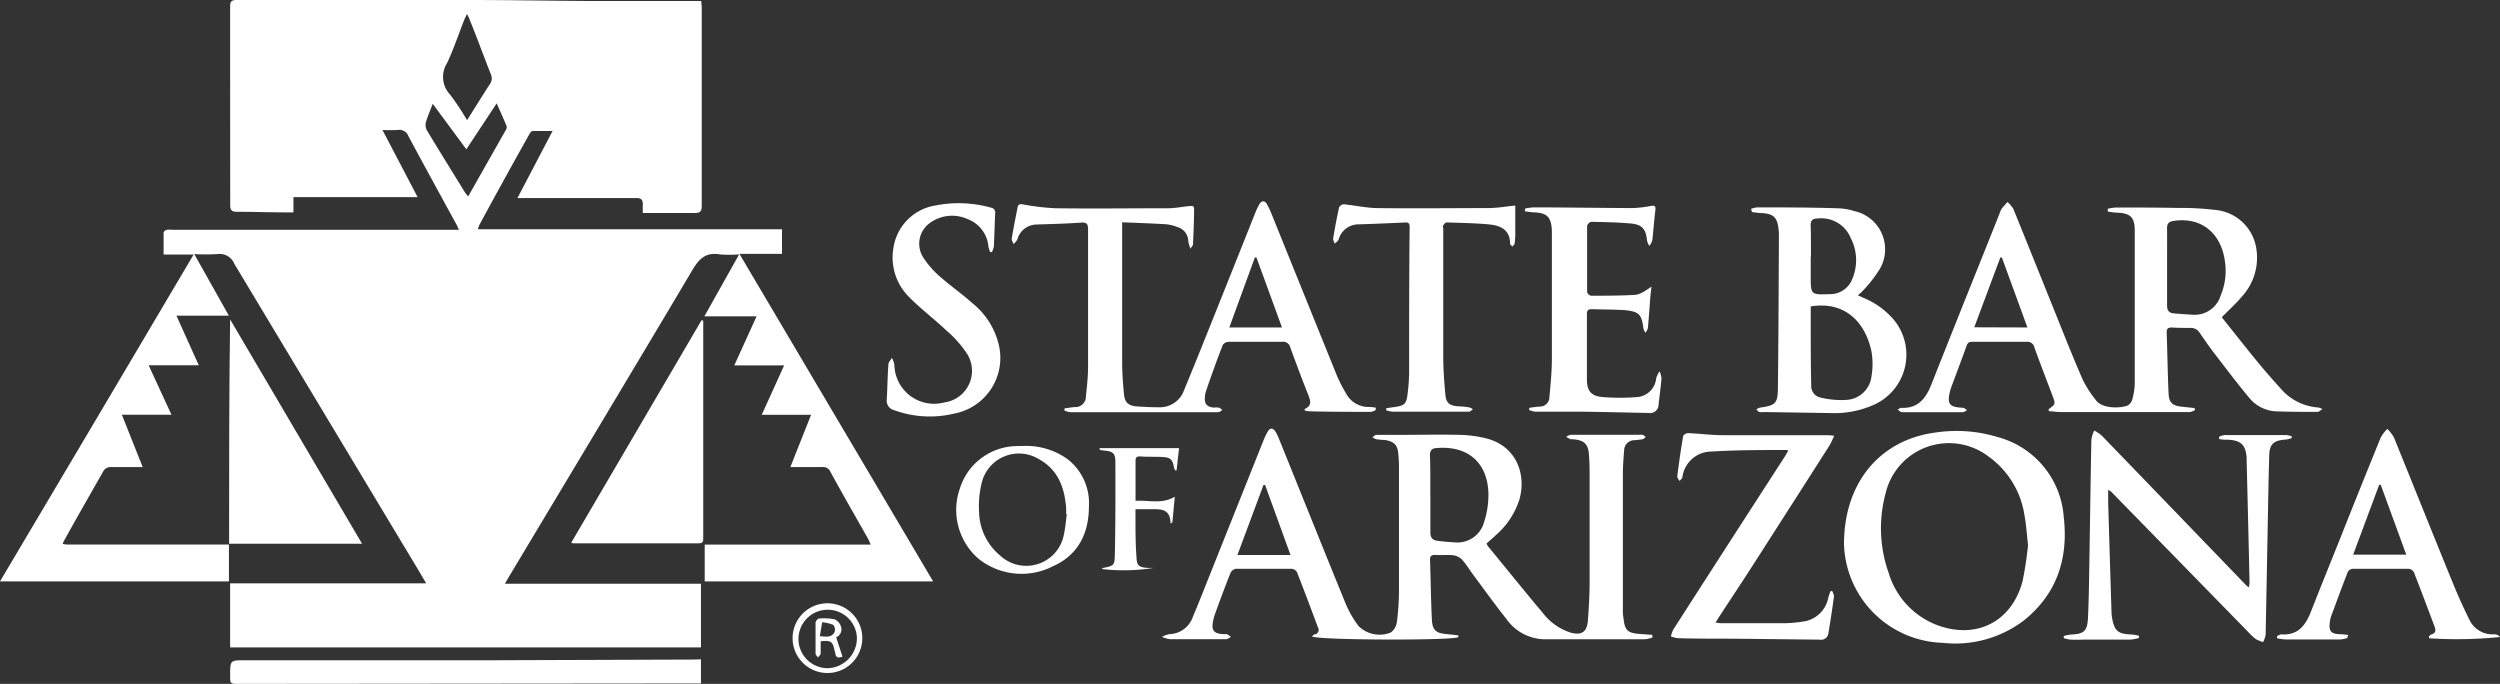 <svg id="sba-1" xmlns="http://www.w3.org/2000/svg" width="264.349" height="72.313" viewBox="0 0 264.349 72.313">
  <rect x="0" y="0" width="264.349" height="72.313" fill="#333333" stroke="none"/>
  <path id="Path_269" data-name="Path 269" d="M24.208,57.525v3.951H0L10.22,44.245,20.476,26.914H17.3V24.59c0-.1.189-.253.315-.289a2.606,2.606,0,0,1,.631,0H48.523c-.1-.217-.144-.353-.207-.47-1.712-3.137-3.434-6.274-5.128-9.429a1.018,1.018,0,0,0-1.127-.66,16.046,16.046,0,0,1-1.622,0l3.722,7.106H31.03v1.609h-.784c-1.739,0-3.488-.063-5.227-.063-.532,0-.676-.2-.676-.705q-.009-10.505-.009-21C24.334.181,24.46,0,25,0H49.569C54,0,58.428.09,62.862.108H74.155c0,.271.045.488.045.714V21.761c0,.579-.153.768-.739.759H67.972a7.958,7.958,0,0,1,0-.9c0-.524-.189-.687-.7-.678H54.715l3.713-7.088h-2.1c-.126,0-.27.181-.342.316q-2.7,4.81-5.3,9.619a3.316,3.316,0,0,0-.153.452H82.69v2.6H78.184L98.669,61.476H74.515V57.589H92.072c-.117-.262-.18-.425-.261-.579-1.334-2.369-2.7-4.728-3.993-7.1a.847.847,0,0,0-.9-.524H83.573l2.19-5.524H80.545l2.37-5.225H77.643L80,33.45H74.479L78.156,26.9a12.956,12.956,0,0,1-2.037,0c-1.433-.244-2.163.4-2.884,1.618-6.444,10.849-12.969,21.7-19.467,32.546-.117.2-.225.4-.379.66H74.119v6.735H24.334v-6.78H45.063c-.415-.7-.712-1.22-1.027-1.736Q34.41,43.928,24.784,27.908a1.676,1.676,0,0,0-1.8-1.04,21.743,21.743,0,0,1-2.442,0L24.2,33.378H18.656l2.361,5.244h-5.3l2.415,5.235H12.888l2.2,5.533h-3.47a.9.9,0,0,0-.64.344c-1.424,2.513-2.866,5.009-4.236,7.5a2.246,2.246,0,0,0-.108.28,3.335,3.335,0,0,0,.442.063H24.226Zm21.549-46.55c-.288.768-.55,1.347-.721,1.944a1.215,1.215,0,0,0,.1.859c1.316,2.179,2.659,4.339,3.993,6.509.09.145.207.271.37.488,1.388-2.432,2.7-4.773,4.038-7.115a.526.526,0,0,0,0-.407c-.306-.732-.631-1.456-1.018-2.323l-3.208,4.855Zm3.605-9.456c-.135.289-.234.47-.306.66-.6,1.528-1.118,3.092-1.8,4.52a2.719,2.719,0,0,0,.333,3.3,27.7,27.7,0,0,1,1.8,2.712C50.227,11.373,51,10.125,51.795,8.9a1.024,1.024,0,0,0,.117-1.031c-.757-1.9-1.442-3.806-2.217-5.7a3.916,3.916,0,0,0-.288-.642Z" fill="#fff"/>
  <path id="Path_270" data-name="Path 270" d="M167.176,72.1c-.532.37-14.8.333-15.492-.072.1-.081.18-.2.279-.216a.473.473,0,0,0,.37-.712c-.73-1.965-1.469-3.929-2.235-5.885a.748.748,0,0,0-.568-.342h-5.867a.793.793,0,0,0-.577.415c-.586,1.46-1.127,2.938-1.667,4.416a4.429,4.429,0,0,0-.153.541c-.261,1.145,0,1.514,1.181,1.541h.252a4.106,4.106,0,0,1,.415.279,1.253,1.253,0,0,1-.451.252h-6a3.1,3.1,0,0,1-.829-.243,2.568,2.568,0,0,1,.775-.288,2.7,2.7,0,0,0,2.505-1.884c.532-1.235,1.018-2.487,1.514-3.731l5.948-14.9a6.065,6.065,0,0,1,.433-.9c.261-.424.541-.415.82,0a4.325,4.325,0,0,1,.361.73c2.352,5.813,4.686,11.644,7.057,17.448a11.247,11.247,0,0,0,1.334,2.343,3.154,3.154,0,0,0,3.461.712,1.712,1.712,0,0,0,.631-1.136,26.142,26.142,0,0,0,.216-3.263q0-6.435,0-12.861a12.152,12.152,0,0,0-.063-1.514c-.054-1.018-.415-1.415-1.442-1.577a6.976,6.976,0,0,1-.9-.081,1.424,1.424,0,0,1-.4-.207c.135-.09.27-.252.415-.252h2.524c2.1,0,4.2-.045,6.309,0a12.861,12.861,0,0,1,2.7.351c3.227.766,4.344,3.749,3.605,6.444a8.336,8.336,0,0,1-2.487,3.794c-.315.306-.658.586-1,.9a1.5,1.5,0,0,0,.144.279c1.929,2.352,3.839,4.723,5.8,7.057a6.056,6.056,0,0,0,2.965,2.091c1.118.3,1.685-.063,1.8-1.19.108-1.361.18-2.7.189-4.092V55.134c0-.739,0-1.469-.063-2.208-.054-1.217-.469-1.649-1.685-1.748h-.252a2.689,2.689,0,0,1-.478-.261,1.37,1.37,0,0,1,.46-.207h7.183a1.6,1.6,0,0,1,.442,0,1.235,1.235,0,0,1,.324.225c-.1.081-.2.207-.306.234a8.4,8.4,0,0,1-.9.108,1.09,1.09,0,0,0-1.072,1.045c-.081.9-.135,1.8-.135,2.641V69.086a5.231,5.231,0,0,0,.081,1.127c.117,1.136.433,1.442,1.586,1.541l1.451.108v.288a3.775,3.775,0,0,1-.811.18H176.422a5.038,5.038,0,0,1-4.164-2.136c-1.2-1.514-2.325-3.082-3.479-4.632-.406-.541-.748-1.127-1.19-1.622a1.631,1.631,0,0,0-.9-.487c-.64-.081-1.3,0-1.956-.045-.406,0-.577.117-.559.532.072,2.118.09,4.245.2,6.354.054,1.081.46,1.4,1.559,1.487l1.226.126ZM164.21,56.973V61.01c0,.55.207.838.73.9a17.408,17.408,0,0,0,1.757.162,2.929,2.929,0,0,0,3.2-2.154,9.337,9.337,0,0,0,.451-2.83c0-3.326-2.082-5.245-5.408-4.984-.532,0-.793.225-.775.811.054,1.325.036,2.686.036,4.056Zm-17.475-.955h-.171l-2.758,7.4h5.615Z" transform="translate(-12.963 -4.731)" fill="#fff"/>
  <path id="Path_271" data-name="Path 271" d="M256.054,35.784c1.235,1.55,2.451,3.1,3.7,4.623.8.973,1.622,1.929,2.478,2.857a5.723,5.723,0,0,0,4.038,2.064,1.973,1.973,0,0,1,.424.162c-.234.144-.361.3-.487.3-1.469,0-2.938,0-4.407-.054a3.9,3.9,0,0,1-2.875-1.469c-1.28-1.532-2.478-3.127-3.686-4.7-.541-.7-1.036-1.433-1.532-2.154a1.091,1.091,0,0,0-1.009-.5c-.631,0-1.262,0-1.893-.045-.406,0-.586.09-.577.514.072,2.163.1,4.326.2,6.48.045.973.433,1.28,1.379,1.379l1.361.144.063.207a1.667,1.667,0,0,1-.532.216H239.1c-.451,0-.9-.063-1.343-.1v-.216c.73-.523.73-.523.388-1.433-.64-1.685-1.289-3.371-1.9-5.065a.766.766,0,0,0-.856-.613h-5.615c-.306,0-.55,0-.685.37-.541,1.505-1.109,2.992-1.667,4.506q-.052.146-.09.3c-.36,1.388-.108,1.73,1.325,1.8.162,0,.315.162.469.252-.153.072-.3.207-.451.216h-6.426c-.162,0-.315-.171-.478-.261.135-.072.261-.207.4-.2,1.8.081,2.614-1.045,3.19-2.514q2.758-6.967,5.552-13.915l1.631-4.092a2.388,2.388,0,0,1,.225-.514c.189-.261.415-.487.622-.73a3.127,3.127,0,0,1,.622.73c1.532,3.767,3.046,7.552,4.569,11.329.9,2.253,1.8,4.506,2.776,6.75a12.269,12.269,0,0,0,1.352,2.109c.694.982,2.641.9,3.389.6a1.091,1.091,0,0,0,.5-.667,6.876,6.876,0,0,0,.252-1.676q0-8.111,0-16.132c0-1.469-.478-1.875-1.956-1.92a7.634,7.634,0,0,1-.9-.117v-.288a5.038,5.038,0,0,1,.838-.135c2.181,0,4.371,0,6.552.045a30.093,30.093,0,0,1,3.947.207,4.831,4.831,0,0,1,4.389,4.209,6.066,6.066,0,0,1-1.505,4.912C257.586,34.315,256.811,35.009,256.054,35.784Zm-5.786-5.408V34.54c0,.523.2.793.712.838.685.054,1.379.108,2.064.144a2.866,2.866,0,0,0,2.884-2.019,6.67,6.67,0,0,0,.46-3.6c-.406-3.082-2.56-4.75-5.453-4.3-.5.081-.676.288-.667.784.009,1.3,0,2.641,0,3.984ZM235.5,36.865l-2.7-7.4h-.162l-2.758,7.381Z" transform="translate(-21.122 -2.239)" fill="#fff"/>
  <path id="Path_272" data-name="Path 272" d="M156.783,45.582a1.532,1.532,0,0,1-.5.2c-2.208,0-4.407,0-6.615-.063a1.893,1.893,0,0,1-.4-.09v-.153c.811-.342.613-.9.369-1.514-.658-1.658-1.28-3.326-1.893-5a.766.766,0,0,0-.874-.586h-5.615a.811.811,0,0,0-.64.315c-.64,1.64-1.235,3.3-1.8,4.957a2.219,2.219,0,0,0-.09.5c-.09.757.18,1.1.9,1.181a4.5,4.5,0,0,1,.568,0,1.64,1.64,0,0,1,.37.261c-.144.081-.288.225-.442.225H124.437a2.307,2.307,0,0,1-.568-.171V45.42c.351-.045.712-.117,1.063-.144a1.118,1.118,0,0,0,1.208-1.145c.1-1,.216-2.01.225-3.01V26.494c0-.622-.162-.766-.784-.721-1.55.117-3.1.144-4.659.2a2.127,2.127,0,0,0-2.037,1.586,1.929,1.929,0,0,1-.4.478c-.063-.2-.216-.406-.189-.586.18-1.1.4-2.19.613-3.281.054-.279.18-.388.532-.333a24.334,24.334,0,0,0,3.479.415c3.975.054,7.94,0,11.915,0,.73,0,1.46-.153,2.19-.225.243,0,.559-.117.55.288,0,1.262-.063,2.514-.117,3.776,0,.09-.1.171-.261.433a3.949,3.949,0,0,1-.234-.775,1.577,1.577,0,0,0-1.145-1.505,4.506,4.506,0,0,0-1.217-.3c-1.523-.09-3.046-.144-4.632-.207V40.481c0,1.136.081,2.262.189,3.4.081.9.442,1.253,1.37,1.325.784.054,1.568.09,2.352.09a2.7,2.7,0,0,0,2.632-1.8q1.145-2.767,2.253-5.543,2.632-6.57,5.254-13.149a6.519,6.519,0,0,1,.487-1.018c.216-.351.532-.351.748,0a7.887,7.887,0,0,1,.541,1.136q3.461,8.58,6.922,17.124a15.518,15.518,0,0,0,.9,1.739,2.7,2.7,0,0,0,2.533,1.478,5.408,5.408,0,0,1,.631.072ZM141.3,36.858h5.57l-2.7-7.4H144Z" transform="translate(-11.313 -2.232)" fill="#fff"/>
  <path id="Path_273" data-name="Path 273" d="M215.65,62.3c0-6.624,3.92-11.085,9.734-11.815a14.9,14.9,0,0,1,6.48.478,9.436,9.436,0,0,1,7.021,8.463c.5,4.353-.694,8.111-4.209,10.932a11.987,11.987,0,0,1-8.6,2.37A10.761,10.761,0,0,1,215.65,62.3Zm19.458.108c-.135-1.217-.189-2.19-.37-3.127a9.337,9.337,0,0,0-3.884-6.309,6.882,6.882,0,0,0-10.815,3.993,14.1,14.1,0,0,0,.333,8.373,8.508,8.508,0,0,0,5.146,5.525c4.155,1.532,7.877-.37,9.013-4.65a37.449,37.449,0,0,0,.577-3.8Z" transform="translate(-20.666 -4.757)" fill="#fff"/>
  <path id="Path_274" data-name="Path 274" d="M257.7,50.928a2.028,2.028,0,0,1,.559-.171h6.552a2.6,2.6,0,0,1,.559.126v.189a2.964,2.964,0,0,1-.577.153c-1.334.081-1.8.478-1.8,1.8-.072,2.334-.108,4.659-.153,6.994q-.108,5.921-.225,11.842a2.749,2.749,0,0,1-.27.784,3.77,3.77,0,0,1-.775-.324,5.832,5.832,0,0,1-.784-.73L246.515,56.984a1.559,1.559,0,0,0-.55-.433v1.334q.171,5.8.351,11.59a3.964,3.964,0,0,0,.054.568c.252,1.442.622,1.748,2.091,1.8a5.747,5.747,0,0,1,.757.126v.243a4.632,4.632,0,0,1-.9.171H243.28a12.989,12.989,0,0,1-1.325,0,3.605,3.605,0,0,1-.685-.153V72a4.832,4.832,0,0,1,.757-.153c1.37-.054,1.721-.352,1.8-1.712.081-1.694.108-3.4.135-5.1.081-4.6.135-9.2.225-13.8a3.6,3.6,0,0,1,.3-.964,4.506,4.506,0,0,1,.8.541q7.661,7.931,15.321,15.88a1.8,1.8,0,0,0,.225.153,2.706,2.706,0,0,0,.081-.478q-.144-6.426-.306-12.852V53.2c-.09-1.406-.6-1.9-2.01-1.956a4.422,4.422,0,0,1-.9-.063Z" transform="translate(-23.047 -4.751)" fill="#fff"/>
  <path id="Path_275" data-name="Path 275" d="M26.878,61.049v-.811c0-7.625,0-15.249.108-22.928L40.938,61.031H26.86Z" transform="translate(-2.652 -3.536)" fill="#fff"/>
  <path id="Path_276" data-name="Path 276" d="M80.77,37.446V60.41c0,.361,0,.586-.5.586H67.026a1.217,1.217,0,0,1-.216-.063L80.59,37.41Z" transform="translate(-6.41 -3.546)" fill="#fff"/>
  <path id="Path_277" data-name="Path 277" d="M204.8,24.383a2.523,2.523,0,0,1,.622-.153c2.893,0,5.786,0,8.688.1a6.191,6.191,0,0,1,1.6.288,4.137,4.137,0,0,1,2.7,6.129,14.1,14.1,0,0,1-1.8,2.307,4.907,4.907,0,0,1-.523.469l.613.279a8.328,8.328,0,0,1,3.308,2.451,5.8,5.8,0,0,1-2.307,8.886,10.2,10.2,0,0,1-4.506.838l-6.985-.108a1.857,1.857,0,0,1-.5,0c-.135,0-.234-.171-.352-.27a1.145,1.145,0,0,1,.342-.189c1.7-.252,1.92-.415,1.938-2.118.063-5.408.081-10.815.108-16.223a5.142,5.142,0,0,0-.045-.568c-.126-1.235-.568-1.622-1.8-1.667a9.45,9.45,0,0,1-1-.117Zm6.309,10.3V36.73c0,2.1,0,4.2.054,6.309a1.226,1.226,0,0,0,.991,1.3,9.247,9.247,0,0,0,2.785.243,2.821,2.821,0,0,0,2.6-2.533,7.769,7.769,0,0,0,0-2.551c-.6-2.929-2.641-5.4-6.408-4.8Zm0-5.272v2.073c0,1.992,0,1.983,2,1.92a2.5,2.5,0,0,0,2.4-1.622,5.092,5.092,0,0,0-.171-4.317,3.362,3.362,0,0,0-3.551-2.055c-.523,0-.694.243-.685.739.036,1.091.027,2.181.027,3.281Z" transform="translate(-19.643 -2.3)" fill="#fff"/>
  <path id="Path_278" data-name="Path 278" d="M207.831,52.456c-.1-.054-.135-.09-.162-.09-2.641,0-5.29,0-7.931.162a3.114,3.114,0,0,0-3.1,2.7c0,.153-.2.279-.3.415-.09-.162-.261-.342-.243-.5.18-1.415.379-2.83.622-4.236,0-.135.342-.333.523-.324,1.19.045,2.379.207,3.6.216h10.815a6.573,6.573,0,0,1,1.027.063,9.218,9.218,0,0,1-.478,1.009q-4.173,6.534-8.355,13.05c-1.127,1.748-2.28,3.479-3.416,5.218-.09.135-.162.279-.288.487.243,0,.415.054.595.054h6.741a12.4,12.4,0,0,0,1.757-.153,3.136,3.136,0,0,0,2.83-2.569,6.012,6.012,0,0,1,.243-.676h.18c.063.2.2.4.171.586q-.261,1.956-.595,3.911a.766.766,0,0,1-.9.64l-9.076-.1c-1.974,0-3.947,0-5.921-.054a3.272,3.272,0,0,1-.748-.189,3.389,3.389,0,0,1,.261-.739q5.84-9.094,11.716-18.169C207.543,52.951,207.66,52.708,207.831,52.456Z" transform="translate(-18.742 -4.783)" fill="#fff"/>
  <path id="Path_279" data-name="Path 279" d="M76.785,77.12v2.551h-.694l-48.19.045c-.9,0-.9,0-.9-.9,0-1.6,0-1.6,1.568-1.6H55.3l20.8-.072Z" transform="translate(-2.666 -7.403)" fill="#fff"/>
  <path id="Path_280" data-name="Path 280" d="M273.7,72.206a3.767,3.767,0,0,1-.721.144h-5.786a7.094,7.094,0,0,1-.9-.126v-.234c.153-.063.306-.189.451-.18,1.712.126,2.542-.9,3.1-2.325,1.027-2.614,2.082-5.218,3.127-7.823,1.424-3.605,2.848-7.129,4.29-10.68a4.092,4.092,0,0,1,.694-.9,4.235,4.235,0,0,1,.694.9c2.109,5.191,4.182,10.391,6.309,15.583.5,1.226,1.045,2.424,1.631,3.605a2.7,2.7,0,0,0,2.7,1.631.766.766,0,0,1,.577.288,45.063,45.063,0,0,1-7.507.135v-.207c.09-.072.162-.18.261-.207.46-.117.469-.442.342-.784-.721-1.929-1.442-3.848-2.19-5.759a.739.739,0,0,0-.541-.388h-5.984a.676.676,0,0,0-.487.36c-.6,1.541-1.172,3.1-1.748,4.65a3.108,3.108,0,0,0-.144.676c-.117.9.153,1.2,1.045,1.226.3,0,.586.054.9.081Zm.64-8.823h5.615l-2.7-7.39h-.162Z" transform="translate(-25.518 -4.733)" fill="#fff"/>
  <path id="Path_281" data-name="Path 281" d="M178.385,24.328a5.993,5.993,0,0,1,.9-.117c3.488,0,6.976.063,10.464.072a12.411,12.411,0,0,0,1.929-.225c.4-.063.523,0,.469.451-.135,1.063-.2,2.127-.324,3.19a1.893,1.893,0,0,1-.315.586,2.038,2.038,0,0,1-.243-.568c-.117-1.2-.5-1.685-1.694-1.8-1.4-.126-2.8-.153-4.209-.18a.622.622,0,0,0-.433.433q0,3.5,0,6.994a.577.577,0,0,0,.406.388c1.6,0,3.19,0,4.786-.1a3.046,3.046,0,0,0,1.054-.487c.135-.072.261-.171.559-.37-.054.514-.1.847-.126,1.181-.081,1.063-.153,2.136-.252,3.2a1.515,1.515,0,0,1-.252.487,1.5,1.5,0,0,1-.225-.451c-.171-1.505-.478-1.8-2.01-1.938-1.154-.072-2.307-.063-3.461-.1-.342,0-.5.117-.5.478V42.38c0,1.28.469,1.8,1.73,1.893a22.909,22.909,0,0,0,3.515,0,2.19,2.19,0,0,0,2.082-2.01,3.136,3.136,0,0,1,.351-.721,2.326,2.326,0,0,1,.207.757c-.072.9-.2,1.8-.306,2.749a.9.9,0,0,1-1.072.9c-2.37-.045-4.741-.108-7.12-.135h-4.849a2.533,2.533,0,0,1-.64-.171v-.234c.361-.045.721-.117,1.091-.135a1,1,0,0,0,1.045-.973c.117-1.316.252-2.632.261-3.947V26.671c-.063-1.46-.514-1.893-1.965-1.938a8.433,8.433,0,0,1-.9-.117Z" transform="translate(-17.109 -2.282)" fill="#fff"/>
  <path id="Path_282" data-name="Path 282" d="M161.534,45.428l1.009-.144c.9-.135,1.118-.351,1.226-1.235a19.938,19.938,0,0,0,.18-2.379c0-5.11,0-10.22.054-15.321,0-.315,0-.586-.451-.559q-2.451.117-4.912.2a2.172,2.172,0,0,0-2.145,1.6c-.063.171-.27.3-.415.442-.054-.189-.189-.388-.162-.559q.27-1.649.622-3.272a.622.622,0,0,1,.5-.333c1.163.108,2.316.379,3.479.4,3.993.054,7.985,0,11.987,0a18.794,18.794,0,0,0,2-.2l.667-.063v2.7a7.892,7.892,0,0,1-.072,1.316c0,.108-.153.207-.234.315-.081-.1-.243-.2-.243-.306,0-1.532-1.091-1.938-2.316-2.046-1.46-.126-2.938-.153-4.4-.2-.117,0-.27.18-.351.315s0,.243,0,.37V39.912c0,1.361.1,2.7.225,4.083.081.9.451,1.154,1.316,1.235a8.843,8.843,0,0,1,1.19.108,1.46,1.46,0,0,1,.406.2c-.135.09-.279.261-.415.261h-8.066a3.452,3.452,0,0,1-.685-.144Z" transform="translate(-14.949 -2.266)" fill="#fff"/>
  <path id="Path_283" data-name="Path 283" d="M114.661,28.931a3.425,3.425,0,0,1-.189-.586,3.416,3.416,0,0,0-2.19-2.92,3.975,3.975,0,0,0-4.065.451,2.7,2.7,0,0,0-.64,3.605,9.859,9.859,0,0,0,1.8,2.046c1.1.973,2.307,1.8,3.407,2.794a7.967,7.967,0,0,1,2.7,4.083,5.993,5.993,0,0,1-4.678,7.589,10.977,10.977,0,0,1-6.309-.37,1.018,1.018,0,0,1-.775-1.127c.063-1.235.081-2.478.171-3.713,0-.234.243-.46.37-.694a2.794,2.794,0,0,1,.261.712,4.2,4.2,0,0,0,5.3,4,3.371,3.371,0,0,0,2.4-5.119,11.717,11.717,0,0,0-2.235-2.514c-1.307-1.244-2.767-2.325-4-3.6a5.876,5.876,0,0,1-1.568-5.083,5.335,5.335,0,0,1,4.443-4.506,12.663,12.663,0,0,1,5.858.225.523.523,0,0,1,.46.622c-.054,1.154-.081,2.307-.135,3.461a2.334,2.334,0,0,1-.189.586Z" transform="translate(-9.953 -2.252)" fill="#fff"/>
  <path id="Path_284" data-name="Path 284" d="M119.032,52.13a7.5,7.5,0,0,1,4.506,1.343,5.867,5.867,0,0,1,2.334,5.056c0,2.821-1.127,5.128-3.776,6.309a7.291,7.291,0,0,1-7.859-.748,6.822,6.822,0,0,1-2.019-7.435,6.39,6.39,0,0,1,5.867-4.506Zm4.506,7.21h-.072v-.631c-.171-2.154-.838-4.047-2.857-5.164a4.047,4.047,0,0,0-6.119,2.7,10.158,10.158,0,0,0-.234,2.866,6.147,6.147,0,0,0,2.235,4.614,4.047,4.047,0,0,0,6.75-2.316c.153-.694.2-1.406.3-2.109Z" transform="translate(-10.73 -4.977)" fill="#fff"/>
  <path id="Path_285" data-name="Path 285" d="M136.569,57.527l-.252,2.7-.2.144c0-1.694-1.181-1.514-2.217-1.523h-1.487v.829c0,1.388,0,2.776.1,4.155.045,1.018.234,1.163,1.271,1.226h.514a19.632,19.632,0,0,1-5.408.117s0-.1.054-.108c1.19-.243,1.262-.243,1.289-1.478.063-3.217.072-6.426.054-9.643,0-1.063-.225-1.217-1.334-1.316a2.549,2.549,0,0,1-.333-.072V52.39h8.4l-.261,2.352h-.135a1.046,1.046,0,0,1-.135-.279c-.135-.847-.36-1.091-1.208-1.136s-1.6,0-2.4-.063c-.315,0-.46.09-.46.424V57.96C133.811,57.87,135.19,58.347,136.569,57.527Z" transform="translate(-12.348 -5.004)" fill="#fff"/>
  <path id="Path_286" data-name="Path 286" d="M92.71,74.155A3.686,3.686,0,1,1,93.751,76.8a3.686,3.686,0,0,1-1.041-2.649Zm6.8,0a3.091,3.091,0,1,0-3.082,3.254,3.181,3.181,0,0,0,3.082-3.235Z" transform="translate(-8.901 -6.754)" fill="#fff"/>
  <path id="Path_287" data-name="Path 287" d="M97.581,74.31l.667,2.046c-.478.189-.7.081-.757-.333a2.214,2.214,0,0,0-.081-.306c-.2-.982-.388-1.091-1.469-.982v1.28c0,.153-.18.288-.279.433-.09-.135-.261-.261-.261-.4V72.769c0-.153.225-.433.361-.433a5.462,5.462,0,0,1,1.667.081,1.262,1.262,0,0,1,.667.784A.9.9,0,0,1,97.581,74.31Zm-1.73-.117c.712.081,1.271.135,1.559-.424A.811.811,0,0,0,97.275,73a4.407,4.407,0,0,0-1.172-.279Z" transform="translate(-9.164 -6.927)" fill="#fff"/>
</svg>
